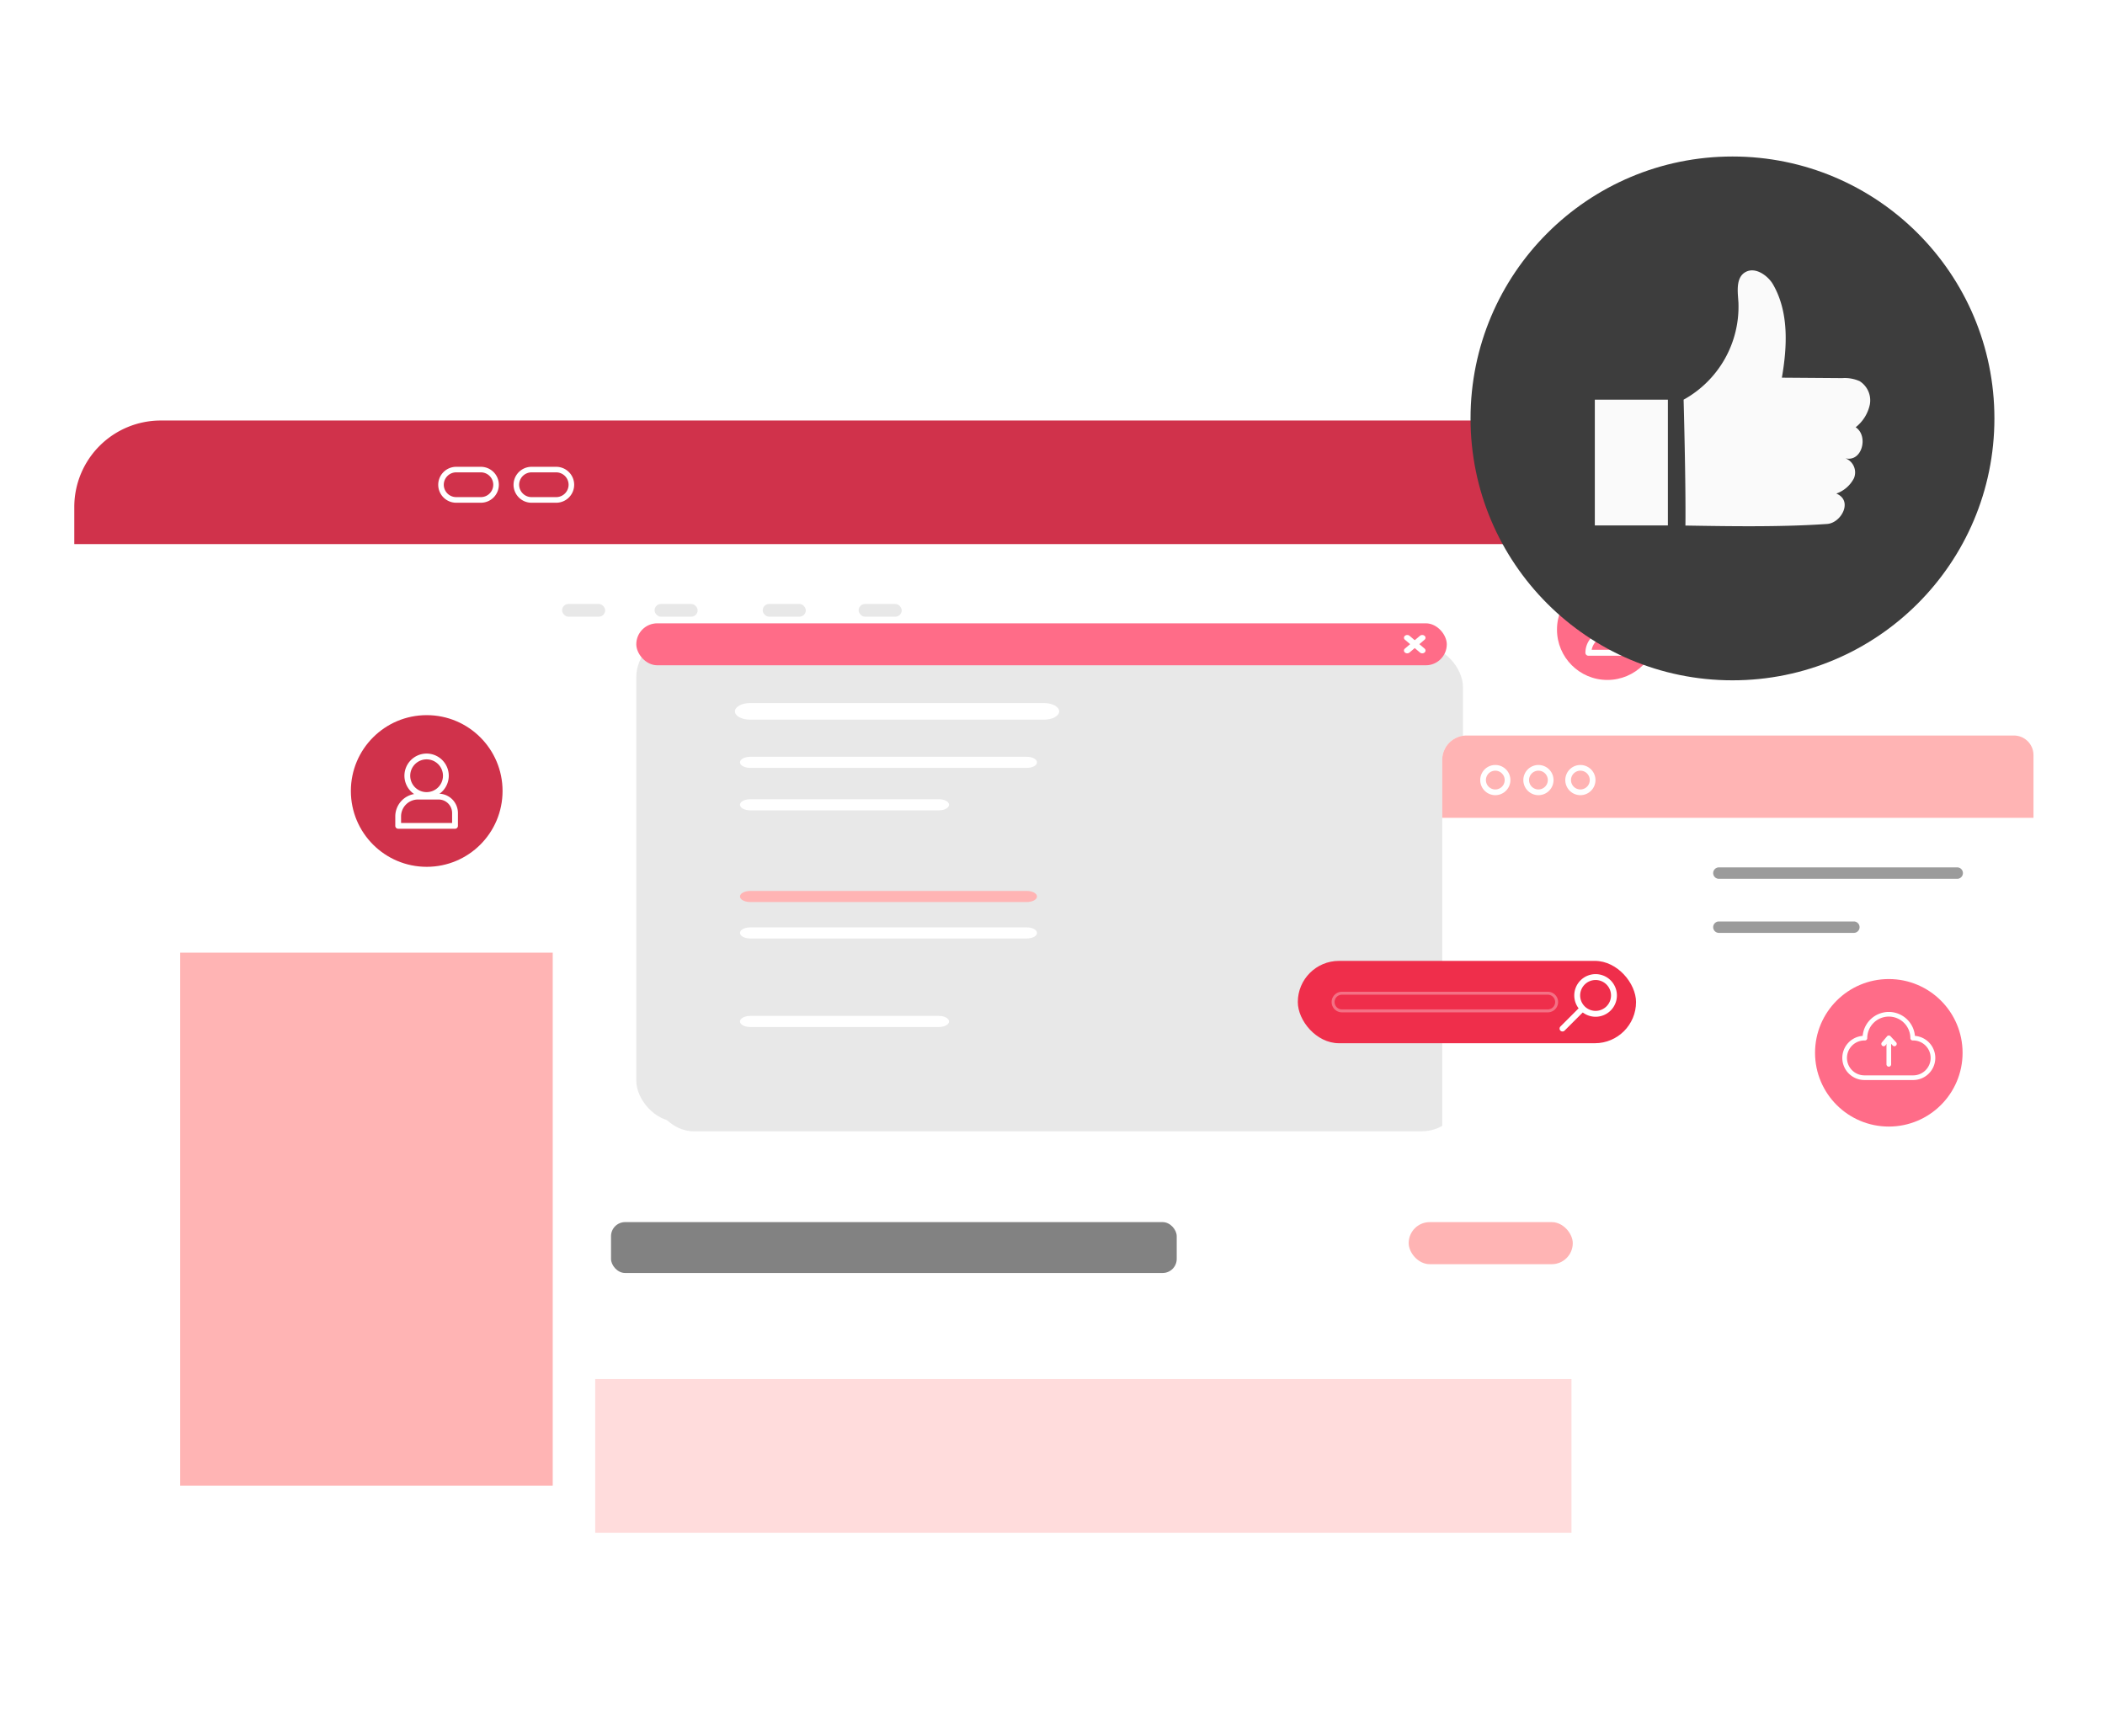 <svg xmlns="http://www.w3.org/2000/svg" xmlns:xlink="http://www.w3.org/1999/xlink" width="255" height="210.363" viewBox="0 0 255 210.363">
  <defs>
    <filter id="Rectangle_927" x="0" y="47.949" width="224.215" height="158.961" filterUnits="userSpaceOnUse">
      <feOffset dy="6" input="SourceAlpha"/>
      <feGaussianBlur stdDeviation="3" result="blur"/>
      <feFlood flood-opacity="0.161"/>
      <feComposite operator="in" in2="blur"/>
      <feComposite in="SourceGraphic"/>
    </filter>
  </defs>
  <g id="Group_4724" data-name="Group 4724" transform="translate(-377 -1087.039)">
    <g id="Group_4683" data-name="Group 4683" transform="translate(-11032.128 -444.269)">
      <g id="Group_4675" data-name="Group 4675" transform="translate(11418.128 1582.256)">
        <g transform="matrix(1, 0, 0, 1, -9, -50.95)" filter="url(#Rectangle_927)">
          <rect id="Rectangle_927-2" data-name="Rectangle 927" width="206.215" height="140.961" rx="11.353" transform="translate(9 50.95)" fill="#fff"/>
        </g>
        <path id="Rectangle_928" data-name="Rectangle 928" d="M10.471,0H195.744a10.471,10.471,0,0,1,10.471,10.471v4.5a0,0,0,0,1,0,0H0a0,0,0,0,1,0,0v-4.5A10.471,10.471,0,0,1,10.471,0Z" fill="#d0324b"/>
        <path id="Path_4613" data-name="Path 4613" d="M-1134.682,1452.385h-2.99a2.179,2.179,0,0,1-2.177-2.177,2.179,2.179,0,0,1,2.177-2.176h2.99a2.178,2.178,0,0,1,2.176,2.176A2.179,2.179,0,0,1-1134.682,1452.385Zm-2.99-3.681a1.507,1.507,0,0,0-1.505,1.5,1.507,1.507,0,0,0,1.505,1.5h2.99a1.506,1.506,0,0,0,1.5-1.5,1.506,1.506,0,0,0-1.5-1.5Z" transform="translate(1183.936 -1442.424)" fill="#fff"/>
        <path id="Path_4614" data-name="Path 4614" d="M-1121.1,1452.385h-2.99a2.179,2.179,0,0,1-2.177-2.177,2.179,2.179,0,0,1,2.177-2.176h2.99a2.178,2.178,0,0,1,2.176,2.176A2.179,2.179,0,0,1-1121.1,1452.385Zm-2.99-3.681a1.507,1.507,0,0,0-1.5,1.5,1.507,1.507,0,0,0,1.5,1.5h2.99a1.506,1.506,0,0,0,1.5-1.5,1.506,1.506,0,0,0-1.5-1.5Z" transform="translate(1179.479 -1442.424)" fill="#fff"/>
        <rect id="Rectangle_929" data-name="Rectangle 929" width="5.217" height="1.541" rx="0.771" transform="translate(59.092 22.225)" fill="#e8e8e8"/>
        <rect id="Rectangle_930" data-name="Rectangle 930" width="5.217" height="1.541" rx="0.771" transform="translate(70.296 22.225)" fill="#e8e8e8"/>
        <rect id="Rectangle_931" data-name="Rectangle 931" width="5.217" height="1.541" rx="0.771" transform="translate(83.397 22.225)" fill="#e8e8e8"/>
        <rect id="Rectangle_932" data-name="Rectangle 932" width="5.217" height="1.541" rx="0.771" transform="translate(95.016 22.225)" fill="#e8e8e8"/>
        <rect id="Rectangle_936" data-name="Rectangle 936" width="68.528" height="6.165" rx="1.706" transform="translate(65.02 97.116)" fill="#828282"/>
        <rect id="Rectangle_937" data-name="Rectangle 937" width="19.879" height="5.098" rx="2.549" transform="translate(161.647 97.116)" fill="#ffb4b4"/>
        <rect id="Rectangle_938" data-name="Rectangle 938" width="118.266" height="18.636" transform="translate(63.105 116.125)" fill="#ffdcdc"/>
      </g>
      <g id="Group_4677" data-name="Group 4677" transform="translate(11486.208 1606.826)">
        <g id="Group_3874" data-name="Group 3874">
          <rect id="Rectangle_939" data-name="Rectangle 939" width="98.185" height="58.815" rx="4.983" transform="translate(1.957 2.727)" fill="#e8e8e8"/>
          <rect id="Rectangle_940" data-name="Rectangle 940" width="98.185" height="58.815" rx="4.983" transform="translate(0 1.57)" fill="#e8e8e8"/>
          <rect id="Rectangle_941" data-name="Rectangle 941" width="98.185" height="5.083" rx="2.541" fill="#ff6c88"/>
          <path id="Path_4621" data-name="Path 4621" d="M-1048.918,1492.647H-1084.5c-1.023,0-1.853-.451-1.853-1.008s.83-1.008,1.853-1.008h35.579c1.023,0,1.853.451,1.853,1.008S-1047.9,1492.647-1048.918,1492.647Z" transform="translate(1098.3 -1480.972)" fill="#fff"/>
          <path id="Path_4622" data-name="Path 4622" d="M-1050.687,1501.666H-1084.2c-.682,0-1.236-.3-1.236-.672s.553-.672,1.236-.672h33.508c.683,0,1.236.3,1.236.672S-1050,1501.666-1050.687,1501.666Z" transform="translate(1097.998 -1484.152)" fill="#fff"/>
          <path id="Path_4623" data-name="Path 4623" d="M-1050.687,1525.858H-1084.2c-.682,0-1.236-.3-1.236-.672s.553-.672,1.236-.672h33.508c.683,0,1.236.3,1.236.672S-1050,1525.858-1050.687,1525.858Z" transform="translate(1097.998 -1492.091)" fill="#ffb4b4"/>
          <path id="Path_4624" data-name="Path 4624" d="M-1061.339,1509.322H-1084.2c-.682,0-1.236-.3-1.236-.672s.553-.672,1.236-.672h22.857c.682,0,1.235.3,1.235.672S-1060.656,1509.322-1061.339,1509.322Z" transform="translate(1097.998 -1486.665)" fill="#fff"/>
          <path id="Path_4625" data-name="Path 4625" d="M-1050.687,1532.431H-1084.2c-.682,0-1.236-.3-1.236-.672s.553-.672,1.236-.672h33.508c.683,0,1.236.3,1.236.672S-1050,1532.431-1050.687,1532.431Z" transform="translate(1097.998 -1494.248)" fill="#fff"/>
          <path id="Path_4626" data-name="Path 4626" d="M-1061.339,1548.394H-1084.2c-.682,0-1.236-.3-1.236-.672s.553-.672,1.236-.672h22.857c.682,0,1.235.3,1.235.672S-1060.656,1548.394-1061.339,1548.394Z" transform="translate(1097.998 -1499.486)" fill="#fff"/>
          <g id="Group_3873" data-name="Group 3873" transform="translate(92.998 1.415)">
            <path id="Path_4627" data-name="Path 4627" d="M-963.5,1480.58a.429.429,0,0,1-.279-.1l-1.818-1.547a.3.3,0,0,1,0-.475.444.444,0,0,1,.558,0l1.818,1.547a.3.3,0,0,1,0,.475A.432.432,0,0,1-963.5,1480.58Z" transform="translate(965.714 -1478.36)" fill="#fff"/>
            <path id="Path_4628" data-name="Path 4628" d="M-965.32,1480.58a.429.429,0,0,1-.279-.1.3.3,0,0,1,0-.475l1.818-1.547a.444.444,0,0,1,.558,0,.3.3,0,0,1,0,.475l-1.818,1.547A.433.433,0,0,1-965.32,1480.58Z" transform="translate(965.714 -1478.36)" fill="#fff"/>
          </g>
        </g>
      </g>
      <g id="Group_4678" data-name="Group 4678" transform="translate(11563.345 1568.703)">
        <g id="Group_3951" data-name="Group 3951" transform="translate(20.496 43.114)">
          <rect id="Rectangle_948" data-name="Rectangle 948" width="71.625" height="53.087" rx="2.951" transform="translate(0 8.603)" fill="#fff"/>
          <path id="Rectangle_949" data-name="Rectangle 949" d="M2.951,0h66.3a2.371,2.371,0,0,1,2.371,2.371v7.6a0,0,0,0,1,0,0H0a0,0,0,0,1,0,0V2.951A2.951,2.951,0,0,1,2.951,0Z" transform="translate(0 8.603)" fill="#ffb4b4"/>
          <path id="Path_4704" data-name="Path 4704" d="M-856.792,1521.651h-28.87a.691.691,0,0,1-.692-.691.692.692,0,0,1,.692-.692h28.87a.692.692,0,0,1,.692.692A.691.691,0,0,1-856.792,1521.651Z" transform="translate(919.176 -1495.689)" fill="#9b9b9b"/>
          <path id="Path_4705" data-name="Path 4705" d="M-869.312,1531.4h-16.35a.691.691,0,0,1-.692-.691.692.692,0,0,1,.692-.692h16.35a.691.691,0,0,1,.691.692A.691.691,0,0,1-869.312,1531.4Z" transform="translate(919.176 -1498.887)" fill="#9b9b9b"/>
          <g id="Group_3950" data-name="Group 3950" transform="translate(4.601 12.172)">
            <path id="Path_4707" data-name="Path 4707" d="M-926.533,1505.457a1.83,1.83,0,0,1-1.827-1.829,1.829,1.829,0,0,1,1.827-1.828,1.83,1.83,0,0,1,1.829,1.828A1.831,1.831,0,0,1-926.533,1505.457Zm0-2.966a1.137,1.137,0,0,0-1.136,1.137,1.137,1.137,0,0,0,1.136,1.137,1.139,1.139,0,0,0,1.137-1.137A1.139,1.139,0,0,0-926.533,1502.491Z" transform="translate(928.36 -1501.8)" fill="#fff"/>
            <path id="Path_4708" data-name="Path 4708" d="M-918.757,1505.457a1.831,1.831,0,0,1-1.828-1.829,1.83,1.83,0,0,1,1.828-1.828,1.83,1.83,0,0,1,1.829,1.828A1.831,1.831,0,0,1-918.757,1505.457Zm0-2.966a1.137,1.137,0,0,0-1.136,1.137,1.137,1.137,0,0,0,1.136,1.137,1.139,1.139,0,0,0,1.137-1.137A1.139,1.139,0,0,0-918.757,1502.491Z" transform="translate(925.809 -1501.8)" fill="#fff"/>
            <path id="Path_4709" data-name="Path 4709" d="M-911.193,1505.457a1.831,1.831,0,0,1-1.829-1.829,1.83,1.83,0,0,1,1.829-1.828,1.83,1.83,0,0,1,1.828,1.828A1.831,1.831,0,0,1-911.193,1505.457Zm0-2.966a1.139,1.139,0,0,0-1.137,1.137,1.139,1.139,0,0,0,1.137,1.137,1.137,1.137,0,0,0,1.136-1.137A1.137,1.137,0,0,0-911.193,1502.491Z" transform="translate(923.327 -1501.8)" fill="#fff"/>
          </g>
        </g>
        <g id="Group_3954" data-name="Group 3954" transform="translate(3 79.02)">
          <g id="Group_3953" data-name="Group 3953">
            <rect id="Rectangle_950" data-name="Rectangle 950" width="40.973" height="9.976" rx="4.988" fill="#ef2e4b"/>
            <g id="Group_3952" data-name="Group 3952" transform="translate(31.709 1.604)">
              <path id="Path_4710" data-name="Path 4710" d="M-913.283,1534.261a2.586,2.586,0,0,1-2.583-2.583,2.586,2.586,0,0,1,2.583-2.583,2.586,2.586,0,0,1,2.583,2.583A2.586,2.586,0,0,1-913.283,1534.261Zm0-4.453a1.873,1.873,0,0,0-1.87,1.87,1.873,1.873,0,0,0,1.87,1.87,1.873,1.873,0,0,0,1.87-1.87A1.873,1.873,0,0,0-913.283,1529.807Z" transform="translate(917.647 -1529.095)" fill="#fff"/>
              <path id="Path_4711" data-name="Path 4711" d="M-918.161,1537.957a.356.356,0,0,1-.252-.1.356.356,0,0,1,0-.5l2.316-2.316a.357.357,0,0,1,.5,0,.356.356,0,0,1,0,.5l-2.316,2.316A.353.353,0,0,1-918.161,1537.957Z" transform="translate(918.517 -1531.009)" fill="#fff"/>
            </g>
          </g>
          <path id="Path_4712" data-name="Path 4712" d="M-933.429,1534.771h-24.94a1.249,1.249,0,0,1-1.247-1.247,1.249,1.249,0,0,1,1.247-1.248h24.94a1.249,1.249,0,0,1,1.247,1.248A1.249,1.249,0,0,1-933.429,1534.771Zm-24.94-2.138a.892.892,0,0,0-.891.891.891.891,0,0,0,.891.89h24.94a.891.891,0,0,0,.89-.89.891.891,0,0,0-.89-.891Z" transform="translate(963.713 -1528.536)" fill="#fff" opacity="0.32"/>
        </g>
        <g id="Group_3956" data-name="Group 3956" transform="translate(34.397 32.786)">
          <ellipse id="Ellipse_163" data-name="Ellipse 163" cx="6.099" cy="6.099" rx="6.099" ry="6.099" fill="#ff6c88"/>
          <g id="Group_3955" data-name="Group 3955" transform="translate(3.444 2.961)">
            <path id="Path_4713" data-name="Path 4713" d="M-936.156,1482.495a1.914,1.914,0,0,1-1.911-1.911,1.913,1.913,0,0,1,1.911-1.911,1.914,1.914,0,0,1,1.911,1.911A1.914,1.914,0,0,1-936.156,1482.495Zm0-3.1a1.191,1.191,0,0,0-1.189,1.189,1.191,1.191,0,0,0,1.189,1.189,1.19,1.19,0,0,0,1.189-1.189A1.19,1.19,0,0,0-936.156,1479.394Z" transform="translate(938.801 -1478.672)" fill="#fff"/>
            <path id="Path_4714" data-name="Path 4714" d="M-934.229,1486.551H-938.8a.361.361,0,0,1-.361-.361,2.717,2.717,0,0,1,2.714-2.714h.269a2.311,2.311,0,0,1,2.308,2.309v.405A.36.36,0,0,1-934.229,1486.551Zm-4.176-.722h3.814v-.044a1.588,1.588,0,0,0-1.586-1.587h-.269A2,2,0,0,0-938.4,1485.829Z" transform="translate(939.16 -1480.249)" fill="#fff"/>
          </g>
        </g>
        <g id="Group_3959" data-name="Group 3959" transform="translate(65.658 81.221)">
          <ellipse id="Ellipse_164" data-name="Ellipse 164" cx="8.936" cy="8.936" rx="8.936" ry="8.936" fill="#ff6c88"/>
          <g id="Group_3958" data-name="Group 3958" transform="translate(3.302 3.983)">
            <g id="Group_3957" data-name="Group 3957">
              <path id="Path_4715" data-name="Path 4715" d="M-900.626,1462.3h-5.908a2.683,2.683,0,0,1-2.679-2.679,2.683,2.683,0,0,1,2.468-2.671,3.181,3.181,0,0,1,3.165-2.9,3.181,3.181,0,0,1,3.165,2.9,2.683,2.683,0,0,1,2.468,2.671A2.683,2.683,0,0,1-900.626,1462.3Zm-5.908-4.794a2.117,2.117,0,0,0-2.114,2.115,2.117,2.117,0,0,0,2.114,2.114h5.908a2.117,2.117,0,0,0,2.115-2.114,2.117,2.117,0,0,0-2.115-2.115h-.059a.282.282,0,0,1-.282-.282,2.615,2.615,0,0,0-2.612-2.612,2.615,2.615,0,0,0-2.612,2.612.282.282,0,0,1-.282.282Z" transform="translate(909.213 -1454.048)" fill="#fff"/>
              <path id="Path_4716" data-name="Path 4716" d="M-900.966,1462.163a.283.283,0,0,1-.283-.283v-3.036a.283.283,0,0,1,.283-.282.282.282,0,0,1,.282.282v3.036A.283.283,0,0,1-900.966,1462.163Z" transform="translate(906.6 -1455.53)" fill="#fff"/>
              <path id="Path_4717" data-name="Path 4717" d="M-901.891,1459.6a.282.282,0,0,1-.183-.067.283.283,0,0,1-.033-.4l.621-.733a.285.285,0,0,1,.21-.1.273.273,0,0,1,.214.091l.676.733a.283.283,0,0,1-.017.4.282.282,0,0,1-.4-.016l-.459-.5-.415.489A.282.282,0,0,1-901.891,1459.6Z" transform="translate(906.903 -1455.443)" fill="#fff"/>
            </g>
          </g>
        </g>
      </g>
      <rect id="Rectangle_1235" data-name="Rectangle 1235" width="45.129" height="64.576" transform="translate(11430.956 1646.726)" fill="#ffb4b4"/>
      <g id="Group_4676" data-name="Group 4676" transform="translate(11387 1573.149)">
        <g id="Group_3915" data-name="Group 3915" transform="translate(64.632 44.802)">
          <ellipse id="Ellipse_160" data-name="Ellipse 160" cx="9.188" cy="9.188" rx="9.188" ry="9.188" fill="#d0324b"/>
          <g id="Group_3914" data-name="Group 3914" transform="translate(5.381 4.655)">
            <path id="Path_4657" data-name="Path 4657" d="M-1183.531,1505.116a2.689,2.689,0,0,1-2.686-2.686,2.69,2.69,0,0,1,2.686-2.687,2.69,2.69,0,0,1,2.686,2.687A2.689,2.689,0,0,1-1183.531,1505.116Zm0-4.671a1.986,1.986,0,0,0-1.984,1.985,1.986,1.986,0,0,0,1.984,1.984,1.986,1.986,0,0,0,1.984-1.984A1.986,1.986,0,0,0-1183.531,1500.445Z" transform="translate(1187.324 -1499.743)" fill="#fff"/>
            <path id="Path_4658" data-name="Path 4658" d="M-1180.629,1511.227h-6.885a.351.351,0,0,1-.351-.351v-1.146a2.754,2.754,0,0,1,2.75-2.75h2.5a2.34,2.34,0,0,1,2.338,2.337v1.56A.351.351,0,0,1-1180.629,1511.227Zm-6.534-.7h6.182v-1.208a1.637,1.637,0,0,0-1.636-1.635h-2.5a2.05,2.05,0,0,0-2.048,2.048Z" transform="translate(1187.865 -1502.118)" fill="#fff"/>
          </g>
        </g>
      </g>
      <g id="Group_4681" data-name="Group 4681" transform="translate(10473.344 1933.269)">
        <circle id="Ellipse_282" data-name="Ellipse 282" cx="31.731" cy="31.731" r="31.731" transform="translate(1113.925 -383)" fill="#3d3d3d"/>
        <g id="Group_4680" data-name="Group 4680" transform="translate(1128.981 -369.204)">
          <g id="Group_4679" data-name="Group 4679" transform="translate(10.759)">
            <path id="Path_5502" data-name="Path 5502" d="M1151.564-332.085c5.856.1,11.785.18,17.171-.192,1.705-.118,3.178-2.827,1.108-3.682a3.829,3.829,0,0,0,2.135-1.855,1.83,1.83,0,0,0-1.036-2.418c2.031.5,2.832-2.721,1.247-3.761a4.744,4.744,0,0,0,1.713-2.746,2.75,2.75,0,0,0-1.236-2.841,4.436,4.436,0,0,0-2.111-.365l-7.306-.054c.66-3.812.858-7.965-1.079-11.312-.583-1.009-2.151-2.217-3.4-1.442-1.167.728-.842,2.535-.783,3.676a12.871,12.871,0,0,1-6.643,11.743S1151.625-337.236,1151.564-332.085Z" transform="translate(-1151.348 363)" fill="#fafafa"/>
          </g>
          <rect id="Rectangle_1236" data-name="Rectangle 1236" width="8.851" height="15.236" transform="translate(0 15.666)" fill="#fafafa"/>
        </g>
      </g>
    </g>
    <rect id="Rectangle_1259" data-name="Rectangle 1259" width="252" height="210.363" transform="translate(380 1087.039)" fill="none"/>
  </g>
</svg>
